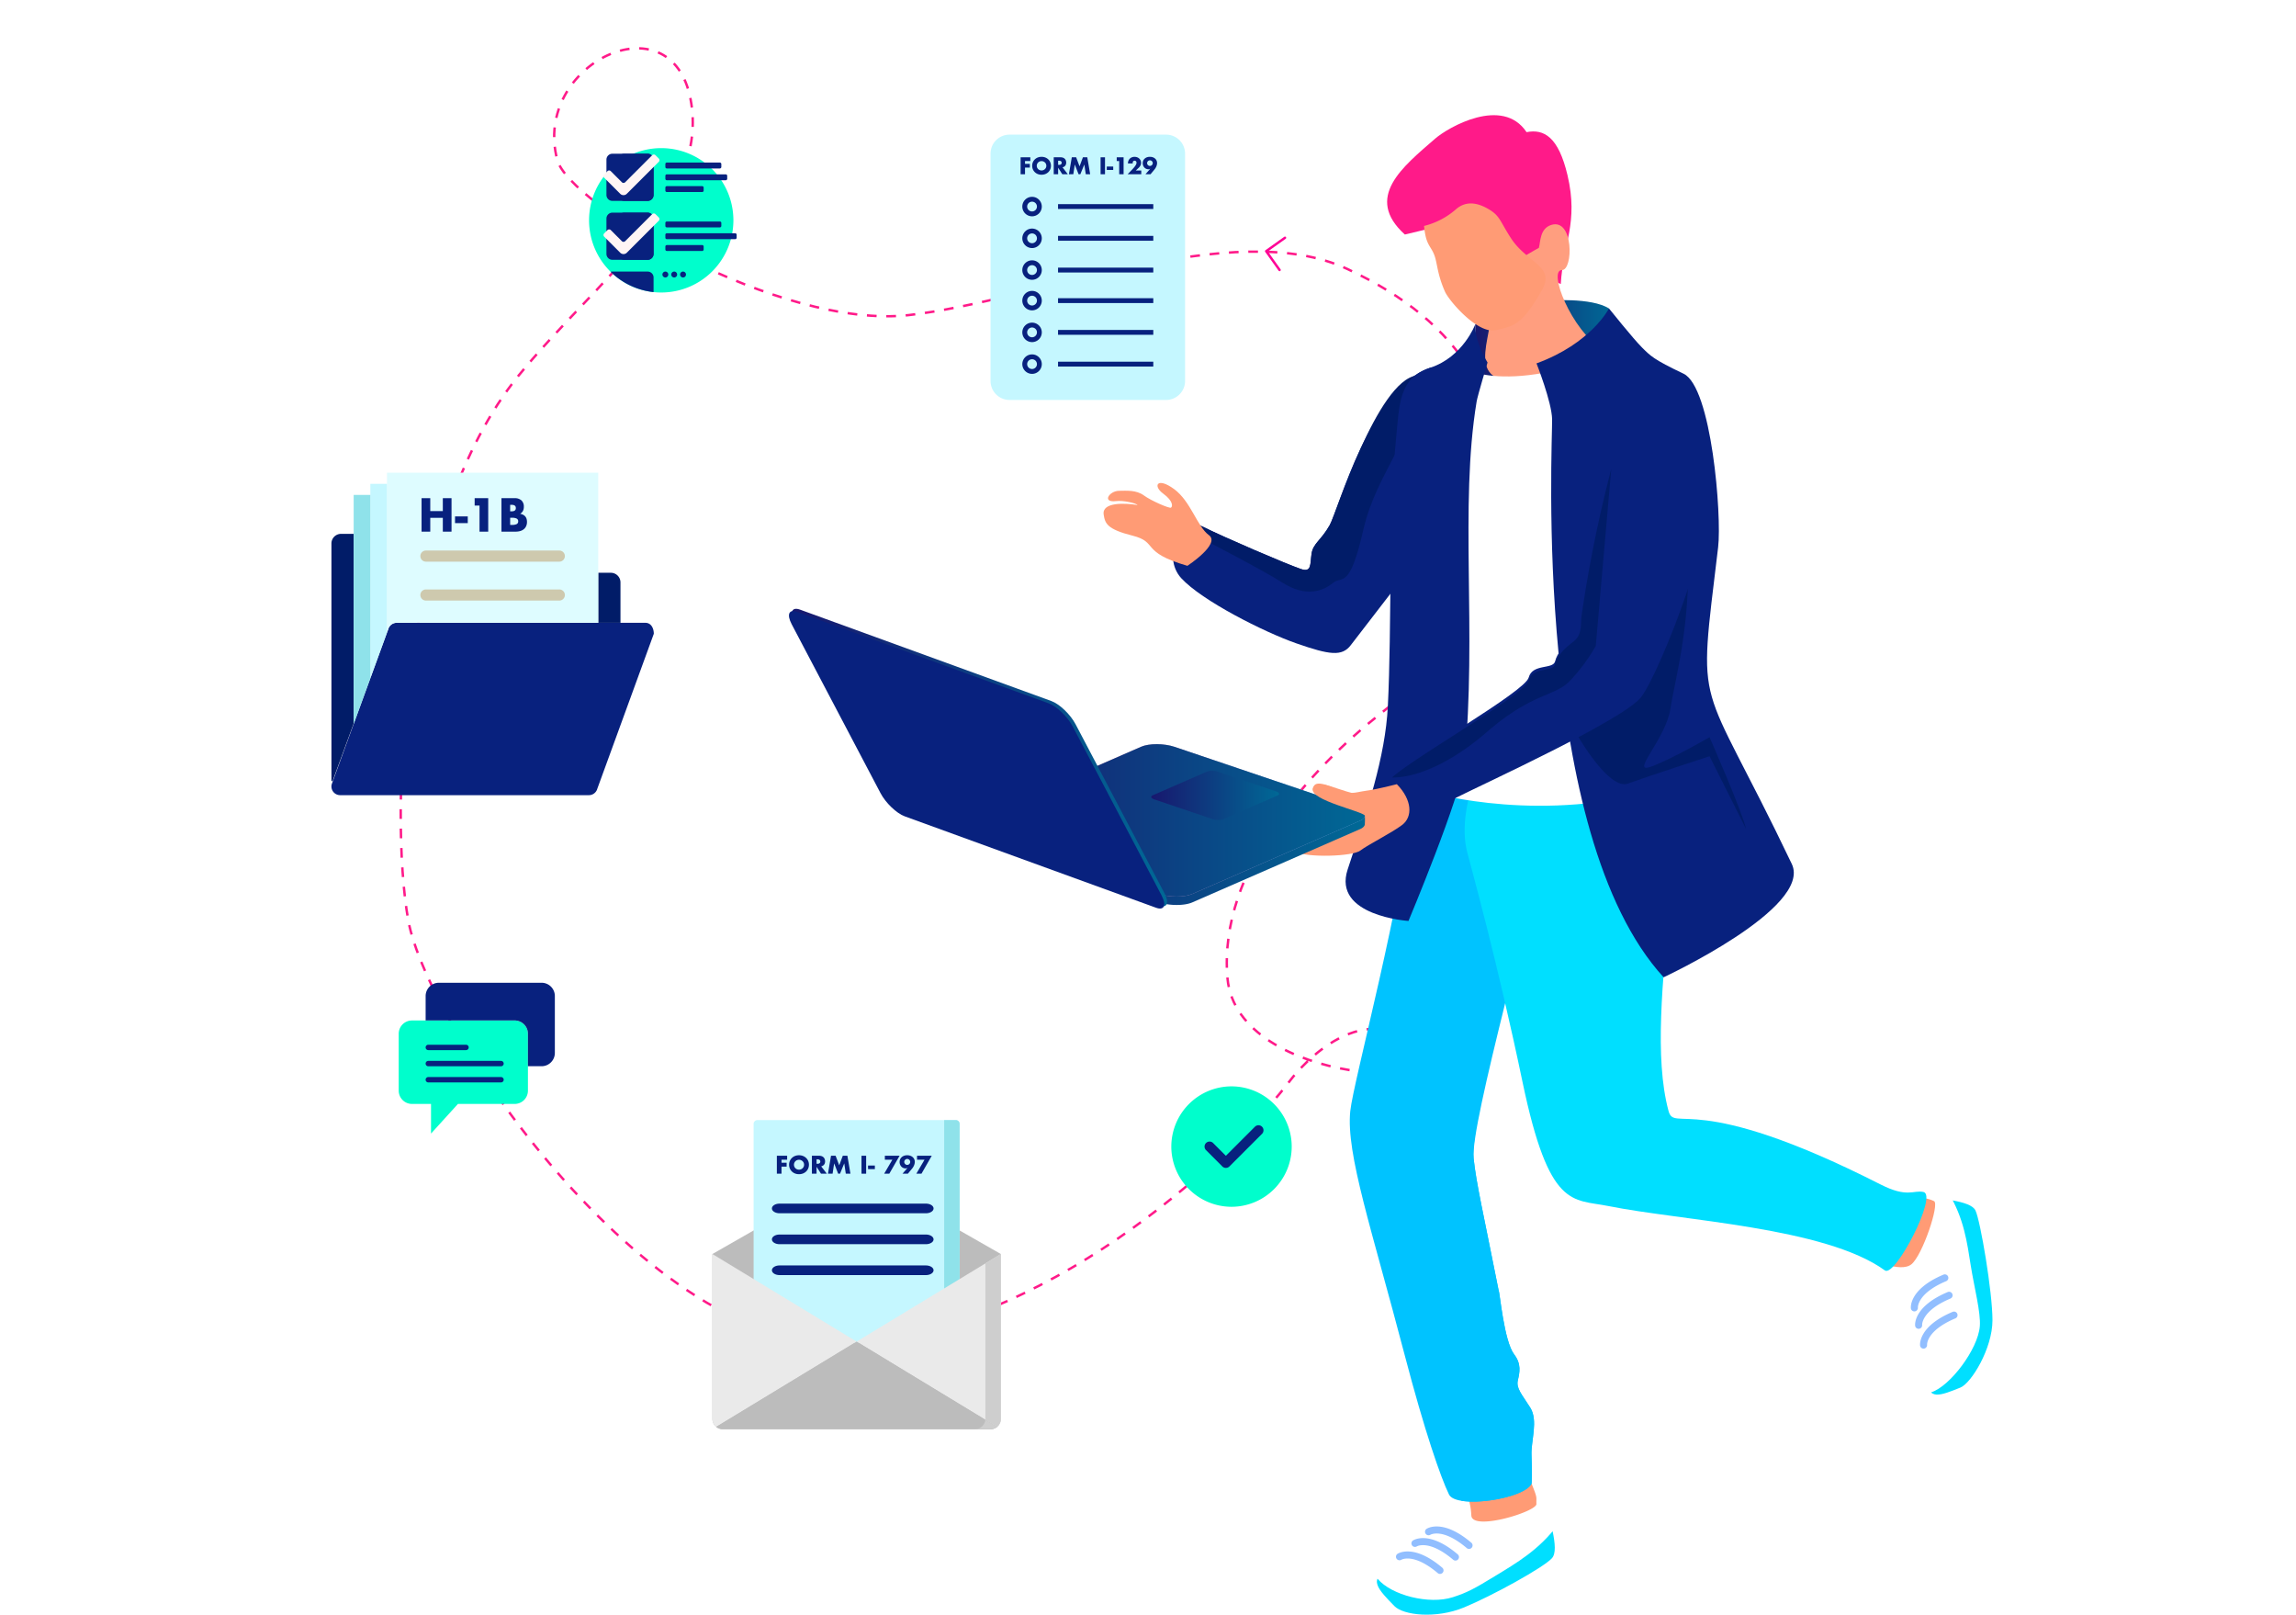 <svg xmlns="http://www.w3.org/2000/svg" xmlns:xlink="http://www.w3.org/1999/xlink" width="947.234" height="665.96" viewBox="0 0 947.234 665.96"><defs><style>.a{fill:#fff;}.ab,.b,.c{fill:none;}.c{stroke:#ff1a89;stroke-miterlimit:10;stroke-dasharray:4 4;}.d{fill:#08217e;}.e{fill:#011c68;}.f{clip-path:url(#c);}.g{fill:#00dfff;}.h{fill:#ff9b75;}.i{fill:#00c3ff;}.j{clip-path:url(#d);}.k{clip-path:url(#e);}.l{fill:url(#f);}.m{fill:url(#g);}.n{fill:#ff1a89;}.o{fill:#ff9e7f;}.p{fill:url(#i);}.q{fill:#91beff;}.r{fill:#c5f7ff;}.s{fill:#00fecc;}.t{fill:#fff5f5;}.u{fill:#bcbcbc;}.v{fill:#8fe2ea;}.w{fill:#eaeaea;}.x{fill:#cecece;}.y{fill:#fb8436;}.z{fill:#defcff;}.aa{fill:#cec9ae;}.ab{stroke:#ff0096;stroke-linecap:round;stroke-linejoin:round;}.ac{filter:url(#a);}</style><filter id="a" x="0" y="0" width="947.234" height="664.062" filterUnits="userSpaceOnUse"><feOffset dy="-53" input="SourceAlpha"/><feGaussianBlur stdDeviation="35.5" result="b"/><feFlood flood-color="#c6e4ff"/><feComposite operator="in" in2="b"/><feComposite in="SourceGraphic"/></filter><clipPath id="c"><path class="a" d="M53.708-243.344c.806,7.66,6.159,21.223,2.638,25.075S31.809-202.819,20.1-197.991s-25.084,3.188-28.71-.529c-6.481-6.645-11.671-11.758-1.549-14.649,14.69-4.2,27.865-14.511,29.237-28.792S53.708-243.344,53.708-243.344Z"/></clipPath><clipPath id="d"><path class="a" d="M208.8-368.252c6.813,2,20.258,2.207,22.3,6.562s7,33.585,7,45.267-8.777,25.965-13.221,27.749c-7.943,3.19-14.126,5.818-13.033-3.827,1.585-14-7.269-37.224-18.962-43.412S208.8-368.252,208.8-368.252Z"/></clipPath><clipPath id="e"><path class="b" d="M17.031-734.335c6.816,7.557,6.289,9.816,5.465,15.288s14.368,15.2,27.5,7.96c6.923-3.817,7.828-10.614,4.712-16.275s-12.379-20.461-12.379-20.461Z"/></clipPath><linearGradient id="f" y1="0.5" x2="1" y2="0.5" gradientUnits="objectBoundingBox"><stop offset="0" stop-color="#fed1bc"/><stop offset="1" stop-color="#eb8aa4"/></linearGradient><linearGradient id="g" y1="0.5" x2="1" y2="0.5" gradientUnits="objectBoundingBox"><stop offset="0" stop-color="#18176e"/><stop offset="1" stop-color="#006996"/></linearGradient><linearGradient id="i" y1="0.5" x2="1" y2="0.5" gradientUnits="objectBoundingBox"><stop offset="0" stop-color="#ff7a95"/><stop offset="1" stop-color="#77a9e5"/></linearGradient></defs><g transform="translate(-932.266 -3501.066)"><g class="ac" transform="matrix(1, 0, 0, 1, 932.27, 3501.07)"><path class="a" d="M-688.784,3001.306s-53.209-2.657-140.539-11.21-106.749-81.3-103.327-127.277,17.193-184.124,81.794-254.553,171.651-41.959,228.395-29.58,93.88,34.1,118.93,65.195,17.4,63.286,48.492,79.086,206.664,27.86,233.123,38.331,26.064,10.865,19.118,46.988-19.728,148.913-130.1,181.811-168.126,22.041-221.449,20.227S-688.784,3001.306-688.784,3001.306Z" transform="translate(1039.52 -2402.92)"/></g><g transform="translate(1516.174 4362.026)"><path class="c" d="M35.1-639.1C40.585-694.806,19-728-28-750s-128,13-181,19-140.126-45.663-145-64c-10.5-39.5,47-67,55-25s-38.821,74.522-71,114c-48.5,59.5-53.5,179.5-45.5,224.5C-407.554-436.8-313-297-229-307S-73.5-386.5-51.5-415.5c0,0,26-35,52-15s-74,18-78-27,35-87,63-109S32.69-614.7,35.1-639.1Z"/><path class="d" d="M-26.6-594.911c-3.634,4.844-8.862,4.039-22.375-.66s-39.142-17.689-47.58-26.9.319-25.581,8.726-21.334,34.68,15.519,40.636,17.539c4.441,1.506,3.757-1.952,4.374-6.279s3.894-5.466,7.493-11.825,16.642-56.55,41.437-64.911C9.33-710.37,31.8-691.617,19.463-667.529c-11.353,22.173-24.544,44.7-24.544,44.7Z"/><path class="e" d="M-35.323-644.374c-3.6,6.359-6.875,7.5-7.493,11.825s.067,7.785-4.374,6.279c-5.956-2.02-32.228-13.294-40.636-17.539-2.637-1.332-5.308-.635-7.472,1.232,8.666,4.463,32.495,16.829,40.462,21.911,9.808,6.257,16.889,3.4,20.791.174s6.845,3.18,12.6-21.975S1.331-681.028.506-706.1C-15.755-703.789-32.632-649.127-35.323-644.374Z"/><path class="a" d="M53.708-243.344c.806,7.66,6.159,21.223,2.638,25.075S31.809-202.819,20.1-197.991s-25.084,3.188-28.71-.529c-6.481-6.645-11.671-11.758-1.549-14.649,14.69-4.2,27.865-14.511,29.237-28.792S53.708-243.344,53.708-243.344Z"/><g class="f"><path class="g" d="M59.081-232.521c-7.839,10.788-17.563,16.321-26.22,21.613s-11.529,6.813-17.4,8.705c-9.8,3.157-25.321-.826-30.987-7.559-4.937-5.868-11.517,9.284-11.517,9.284l26.871,16.7,52.049-21.559s23.068-14.056,22.024-14.88S59.081-232.521,59.081-232.521Z"/></g><path class="h" d="M47.952-249.063l-27.83,1.373a30.535,30.535,0,0,1,2.984,11.829c.446,6.5,26.97-1.632,26.847-4.787S50.528-242.684,47.952-249.063Z"/><path class="i" d="M-.981-533.36C-4.942-490.618-25.563-415.053-26.842-402.7c-1.822,17.58,8.848,48.634,22.441,100.59,8.224,31.431,14.886,50.563,18.292,57.542,2.949,6.04,31.087,1.928,34.061-4.491.061-.131.245-5.064-.03-11.866-.231-5.716,2.848-14.122-.513-19.467-3.416-5.432-5.885-7.948-5.124-11.243s1.536-6.717-1.514-10.72c-4.229-5.55-5.91-25.757-6.381-26.271-6.439-32.389-9.245-44.237-10.339-54.521-2.02-19,30.672-129.839,31.984-166.82S-.981-533.36-.981-533.36Z"/><path class="i" d="M13.176-545.885C11.671-510.854-9.8-410.338-8.66-399.374s-7.383,19.153-5.292,26.822c1.688,6.189,21.555,91.369,33.028,130.592,9.076,1.474,26.565-2.117,28.876-7.1.06-.131.245-5.064-.03-11.866-.231-5.716,2.848-14.122-.513-19.467-3.416-5.432-5.885-7.948-5.124-11.243s1.536-6.718-1.514-10.72c-4.229-5.55-5.91-25.757-6.381-26.271-6.439-32.389-9.245-44.237-10.339-54.521-1.5-14.068,24.819-106.112,34.555-153.617Z"/><path class="a" d="M208.8-368.252c6.813,2,20.258,2.207,22.3,6.562s7,33.585,7,45.267-8.777,25.965-13.221,27.749c-7.943,3.19-14.126,5.818-13.033-3.827,1.585-14-7.269-37.224-18.962-43.412S208.8-368.252,208.8-368.252Z"/><g class="j"><path class="g" d="M235.617-377.337c-1.069.6-15.7,8.307-15.7,8.307,6.442,10.475,7.743,20.709,9.211,29.95s4.209,19.46,3.758,25.132c-.752,9.466-12.282,24.756-20.014,27.22-6.737,2.148,3.868,13.082,3.868,13.082l26.363-20.5.138-62.646S236.687-377.938,235.617-377.337Z"/></g><path class="h" d="M213.995-365.564c-2.353-1.125-4.288-1.4-10.1-1.859l-15.921,25.657s12.116,5.944,16.687,2.254S216.348-364.439,213.995-365.564Z"/><path class="g" d="M209.616-369.336c-4.2-.872-6.583,2.534-17.674-3.1-77.338-39.3-84.986-20.958-87.516-30.425C92.711-446.7,118.65-529.177,100.177-571.081c-27.073-61.412-88.336,23.77-78.854,61.272,1.766,6.983,12.375,44.723,22.907,95.143,10.994,52.626,20.614,48.142,35.379,51.122,30.212,6.1,89.4,8.667,114.1,26.548C197.943-333.928,215.625-368.087,209.616-369.336Z"/><g class="k"><path class="b" d="M15.732-746.347c-.2.686.336,33.244,8.356,32.7s9.374-7.689,5.4-33.734C29.491-747.379,15.931-747.032,15.732-746.347Z"/></g><path class="l" d="M92.788-677.956c-8.239,9.282-1.915,24.094-6.008,38.232-4.464,15.422-9.805,36.937-9.805,36.937-11.254-1.58-33.034-3.863-51.99-6.227-7.543-.94-13.123,9.585-7.36,13.086,16.73,10.163,38.331,12.163,51.9,16.821,11.749,4.032,15.25,2.428,21.273-8.4,4.68-8.414,7.191-25.826,14.64-42.706s18.833-41.5,9.525-53.708S101.028-687.24,92.788-677.956Z"/><path class="m" d="M54.943-736.987,24.7-727.129l.588,31.771,56.337-22.525-1.738-15.853C72.6-738.386,54.943-736.987,54.943-736.987Z"/><path class="n" d="M-4.331-764.231C-21.25-779.549-5.264-792.1,8.192-803.79c5.333-4.634,27.776-17.626,37.7-2.665,7.185-1.417,13.148,1.962,16.88,17.726,4.66,19.686-1.828,28.33-2.763,44.917L7.561-767.079Z"/><path class="o" d="M41.721-753.381c6.648-3.965,9.243-5.353,9.243-5.353.7-2.446.349-7.948,5.1-9.448,9.326-2.941,9.094,18.638,4.454,18.6-5.971-.052,3.812,24.758,16.75,32.887,8.025,5.04-31.658,15.085-41.328,12.489-16.745-4.495,2.742-28.556-8.037-37.648C23.935-745.209,33.08-753.536,41.721-753.381Z"/><path class="h" d="M39.434-762.745c6.639,10.271,18.418,11.55,12.85,21.337-8.182,14.382-11.413,14.9-19.1,16.626-7.522,1.69-19.311-12.146-20.968-15.913C8.9-748.209,9.119-752.56,7.749-755.971c-1.54-3.837-3.394-3.855-4.15-11.806a31.271,31.271,0,0,0,13.129-6.84c3.717-3.273,8.18-3.12,13.156-.279C34.969-771.993,34.688-770.087,39.434-762.745Z"/><path class="a" d="M66.963-710.536c-41.181,12.162-53-2.394-53-2.394L.443-680.1,3.878-534.724s40.608,12.673,88.926,1.472C92.8-533.252,108.144-722.7,66.963-710.536Z"/><path class="d" d="M124.919-635.264c1.553-13.007-2.671-66.058-14.282-71.574-12.448-5.914-13.648-7.359-17.147-10.827s-13.6-16.071-13.6-16.071-7.34,14.428-29.9,22.649c0,0,6.305,15.951,6.438,23.041.194,10.328-8.39,170.713,46,230.159,0,0,61.539-28.624,52.878-46.757C116.489-585.932,116.34-563.418,124.919-635.264Z"/><path class="d" d="M24.7-727.129s-5,13.413-18.588,17.844c-12.869,4.2-12.649,14.795-14,28.488-3.124,31.564-1.827,78.668-3.451,111.1-1.059,21.167-8.623,43.227-16.594,67.376-6.32,19.147,25.11,21.2,25.11,21.2S18.908-532.86,20.246-546.6c5.245-53.886-2.112-105.521,5.044-148.754.406-2.45,4.5-16.086,4.5-16.086C24.118-720.894,24.7-727.129,24.7-727.129Z"/><path class="h" d="M-85.155-640.24c-4.921-3.6-7.419-13.924-14.4-19.027s-8.832-1.294-4.488,1.881,3.9,5.432,3.219,5.806-8.067-2.773-11.2-5.063-7.128-1.916-10.229-1.889c-4.031.035-7.229,4.983-1.173,4.242,2.988-.366,8.4.908,8.795,1.623-5.294-.9-14.712-1.2-13.949,3.912.547,3.672,1.363,6.064,11.923,8.725,10.779,2.716,2.985,6.75,22.625,12.436C-94.035-627.594-80.234-636.644-85.155-640.24Z"/><path class="e" d="M97.155-544.72c-8.843,3.218,6.227-11.372,8.123-24.1s9.476-37.094,6.769-73.919L91.469-658.171,66.854-591.607v33.89s12.967,22.8,20.824,19.941,33.7-11.277,33.7-11.277l15.039,29.917c-1.354-6.638-15.039-37.769-15.039-37.769S106-547.939,97.155-544.72Z"/><path class="d" d="M98.078-705.085c-15.8,6.639-29.181,92.96-29.55,97.233s.215,7.635-3.464,10.436-6.542,5.673-7.392,9.184-9.339.841-10.913,6.719S-.674-549.788-9.925-541.239s3.287,19.678,8.975,17.908,5.911-2.644,17.677-8.572,69.036-32.109,76.414-41.515,33.571-74.366,27.637-93.439C116.837-679.525,113.877-711.724,98.078-705.085Z"/><path class="h" d="M-20.239-534.834c-4.741.624-7.134,2.219-13.575-1.165s-12.276.038-5.27,3.72,8.55,8.209,1.7,7.884-19.675,3.143-18.774,8.015c.69,3.727,2.152,4.275,6.862,6.75s23.352,1.951,26.607-.527,12.881-7.234,17.261-10.568,4.175-10.279-2.2-16.8C-7.634-537.527-15.5-535.459-20.239-534.834Z"/><path class="e" d="M65.064-596.205c-3.679,2.8-6.542,5.674-7.392,9.184s-9.339.842-10.913,6.719C45.2-574.484.26-549.1-9.625-540.3c9.618.181,23.955-5.613,39.033-18.66,19.113-16.54,27.886-14.522,34.331-21.152a75.3,75.3,0,0,0,10.7-14.408l6.389-73.012a555.254,555.254,0,0,0-12.3,60.888C68.16-602.367,68.743-599.006,65.064-596.205Z"/><path class="m" d="M-24.744-524.232-99.3-549.448c-4.342-1.466-10.536-1.486-13.835-.046L-182.3-519.3c-3.3,1.44-2.453,3.8,1.889,5.262l74.558,25.216c4.342,1.466,10.536,1.487,13.835.047l69.165-30.192c1.385-.6,2.039-1.37,2.012-2.163a25.3,25.3,0,0,0,0-3.483C-21.355-525.442-22.854-523.594-24.744-524.232Z"/><path class="p" d="M-24.744-527.7-99.3-552.916c-4.342-1.466-10.536-1.486-13.835-.047L-182.3-522.771c-3.3,1.44-2.453,3.8,1.889,5.262l74.558,25.216c4.342,1.466,10.536,1.487,13.835.046l69.165-30.191C-19.557-523.878-20.4-526.234-24.744-527.7Z"/><path class="m" d="M-24.744-527.7-99.3-552.916c-4.342-1.466-10.536-1.486-13.835-.047L-182.3-522.771c-3.3,1.44-2.453,3.8,1.889,5.262l74.558,25.216c4.342,1.466,10.536,1.487,13.835.046l69.165-30.191C-19.557-523.878-20.4-526.234-24.744-527.7Z"/><path class="m" d="M-57.465-534.553l-24.055-8.136a7.244,7.244,0,0,0-4.464-.015l-22.315,9.741c-1.064.464-.792,1.225.609,1.7l24.055,8.136a7.251,7.251,0,0,0,4.464.015l22.315-9.741C-55.792-533.32-56.065-534.08-57.465-534.553Z"/><path class="m" d="M-140.175-562.259c-2.136-4.055-6.61-8.339-9.993-9.569l-103.68-37.7c-3.383-1.23-4.394,1.06-2.258,5.115l36.649,69.653c2.136,4.055,6.611,8.339,9.993,9.568l103.681,37.7c3.383,1.23,4.394-1.06,2.257-5.114Z"/><path class="d" d="M-141.359-561.336c-2.136-4.055-6.61-8.339-9.993-9.569l-103.68-37.7c-3.383-1.23-4.394,1.06-2.258,5.114l36.649,69.654c2.136,4.055,6.611,8.339,9.994,9.569l103.68,37.7c3.383,1.23,4.394-1.06,2.257-5.114Z"/><path class="h" d="M-42.328-535.611c-1,4.7,20.2,9.167,21.485,10.995s-3.448-8.771-3.448-8.771C-35.837-536.327-41.328-540.31-42.328-535.611Z"/><path class="q" d="M217.887-335.243c-14.247,5.985-13.483,13.577-13.442,13.9a1.437,1.437,0,0,0,1.437,1.26c.051,0,.1,0,.153-.007a1.469,1.469,0,0,0,1.3-1.581c0-.058-.328-5.843,11.68-10.888a1.455,1.455,0,0,0,.777-1.9A1.452,1.452,0,0,0,217.887-335.243Z"/><path class="q" d="M219.64-328.065c-14.247,5.985-13.483,13.577-13.443,13.9a1.438,1.438,0,0,0,1.437,1.261c.051,0,.1,0,.154-.007a1.469,1.469,0,0,0,1.3-1.581c-.005-.058-.329-5.843,11.679-10.888a1.453,1.453,0,0,0,.777-1.9A1.447,1.447,0,0,0,219.64-328.065Z"/><path class="q" d="M221.674-319.895c-14.247,5.985-13.483,13.577-13.442,13.9a1.437,1.437,0,0,0,1.437,1.261c.051,0,.1,0,.153-.007a1.469,1.469,0,0,0,1.3-1.581c0-.058-.328-5.843,11.68-10.888a1.455,1.455,0,0,0,.777-1.9A1.448,1.448,0,0,0,221.674-319.895Z"/><path class="q" d="M4.634-230.4a1.442,1.442,0,0,0-.4,1.986,1.466,1.466,0,0,0,2,.447C6.282-228,11.3-230.9,21.219-222.46a1.447,1.447,0,0,0,.942.348,1.455,1.455,0,0,0,1.109-.514,1.456,1.456,0,0,0-.166-2.051C11.332-234.687,4.9-230.578,4.634-230.4Z"/><path class="q" d="M-.98-225.6a1.444,1.444,0,0,0-.4,1.986,1.469,1.469,0,0,0,2,.447c.05-.028,5.065-2.928,14.987,5.507a1.451,1.451,0,0,0,.942.348,1.452,1.452,0,0,0,1.11-.514,1.454,1.454,0,0,0-.166-2.05C5.716-229.884-.712-225.774-.98-225.6Z"/><path class="q" d="M-7.353-220.091a1.441,1.441,0,0,0-.4,1.985,1.47,1.47,0,0,0,2,.448c.048-.03,5.065-2.93,14.988,5.506a1.447,1.447,0,0,0,.942.348,1.454,1.454,0,0,0,1.109-.513,1.455,1.455,0,0,0-.166-2.051C-.656-224.383-7.083-220.269-7.353-220.091Z"/><path class="r" d="M-102.81-696h-64.63a7.835,7.835,0,0,1-7.81-7.81v-93.812a7.836,7.836,0,0,1,7.81-7.81h64.63a7.836,7.836,0,0,1,7.81,7.81v93.812A7.835,7.835,0,0,1-102.81-696Z"/><rect class="d" width="39.296" height="2.001" transform="translate(-147.405 -737.971)"/><rect class="d" width="39.296" height="2.001" transform="translate(-147.405 -724.876)"/><rect class="d" width="39.296" height="2.001" transform="translate(-147.405 -711.78)"/><path class="d" d="M-158.122-719.857a4.022,4.022,0,0,1-4.019-4.019,4.022,4.022,0,0,1,4.019-4.016,4.021,4.021,0,0,1,4.016,4.016A4.023,4.023,0,0,1-158.122-719.857Zm0-6.032a2.019,2.019,0,0,0-2.018,2.015,2.02,2.02,0,0,0,2.018,2.018,2.019,2.019,0,0,0,2.015-2.018A2.021,2.021,0,0,0-158.122-725.889Z"/><path class="d" d="M-158.122-732.953a4.023,4.023,0,0,1-4.019-4.017,4.021,4.021,0,0,1,4.019-4.017,4.021,4.021,0,0,1,4.016,4.017A4.022,4.022,0,0,1-158.122-732.953Zm0-6.032a2.019,2.019,0,0,0-2.018,2.015,2.019,2.019,0,0,0,2.018,2.015,2.018,2.018,0,0,0,2.015-2.015A2.019,2.019,0,0,0-158.122-738.985Z"/><path class="d" d="M-158.122-706.762a4.023,4.023,0,0,1-4.019-4.017,4.021,4.021,0,0,1,4.019-4.017,4.022,4.022,0,0,1,4.016,4.017A4.022,4.022,0,0,1-158.122-706.762Zm0-6.03a2.019,2.019,0,0,0-2.018,2.015,2.019,2.019,0,0,0,2.018,2.015,2.018,2.018,0,0,0,2.015-2.015A2.019,2.019,0,0,0-158.122-712.792Z"/><rect class="d" width="39.296" height="2.001" transform="translate(-147.405 -776.766)"/><rect class="d" width="39.296" height="2.001" transform="translate(-147.405 -763.671)"/><rect class="d" width="39.296" height="2.001" transform="translate(-147.405 -750.575)"/><path class="d" d="M-158.122-758.652a4.022,4.022,0,0,1-4.019-4.019,4.022,4.022,0,0,1,4.019-4.016,4.021,4.021,0,0,1,4.016,4.016A4.023,4.023,0,0,1-158.122-758.652Zm0-6.032a2.019,2.019,0,0,0-2.018,2.015,2.02,2.02,0,0,0,2.018,2.018,2.019,2.019,0,0,0,2.015-2.018A2.021,2.021,0,0,0-158.122-764.684Z"/><path class="d" d="M-158.122-771.749a4.022,4.022,0,0,1-4.019-4.016,4.021,4.021,0,0,1,4.019-4.017,4.021,4.021,0,0,1,4.016,4.017A4.021,4.021,0,0,1-158.122-771.749Zm0-6.031a2.019,2.019,0,0,0-2.018,2.015,2.019,2.019,0,0,0,2.018,2.015,2.018,2.018,0,0,0,2.015-2.015A2.019,2.019,0,0,0-158.122-777.78Z"/><path class="d" d="M-158.122-745.557a4.023,4.023,0,0,1-4.019-4.017,4.021,4.021,0,0,1,4.019-4.017,4.021,4.021,0,0,1,4.016,4.017A4.022,4.022,0,0,1-158.122-745.557Zm0-6.03a2.019,2.019,0,0,0-2.018,2.015,2.019,2.019,0,0,0,2.018,2.015,2.018,2.018,0,0,0,2.015-2.015A2.019,2.019,0,0,0-158.122-751.587Z"/><path class="d" d="M-158.838-794.543h-2.189v1.168h1.994v1.54h-1.994v2.746h-1.818v-6.994h4.007Z"/><path class="d" d="M-158.077-792.586a3.671,3.671,0,0,1,.287-1.452,3.632,3.632,0,0,1,.8-1.173,3.636,3.636,0,0,1,1.22-.784,4.176,4.176,0,0,1,1.563-.283,4.188,4.188,0,0,1,1.559.283,3.685,3.685,0,0,1,1.229.784,3.6,3.6,0,0,1,.8,1.173,3.654,3.654,0,0,1,.288,1.452,3.654,3.654,0,0,1-.288,1.452,3.6,3.6,0,0,1-.8,1.173,3.7,3.7,0,0,1-1.229.784,4.188,4.188,0,0,1-1.559.283,4.176,4.176,0,0,1-1.563-.283,3.652,3.652,0,0,1-1.22-.784,3.632,3.632,0,0,1-.8-1.173A3.671,3.671,0,0,1-158.077-792.586Zm1.9,0a1.867,1.867,0,0,0,.157.77,1.933,1.933,0,0,0,.427.612,1.932,1.932,0,0,0,.626.4,2.021,2.021,0,0,0,.756.143,2.021,2.021,0,0,0,.756-.143,1.987,1.987,0,0,0,.631-.4,1.912,1.912,0,0,0,.431-.612,1.867,1.867,0,0,0,.158-.77,1.867,1.867,0,0,0-.158-.77,1.912,1.912,0,0,0-.431-.612,1.969,1.969,0,0,0-.631-.4,2,2,0,0,0-.756-.144,2,2,0,0,0-.756.144,1.915,1.915,0,0,0-.626.4,1.933,1.933,0,0,0-.427.612A1.867,1.867,0,0,0-156.175-792.586Z"/><path class="d" d="M-143.364-789.089h-2.264l-1.734-2.69v2.69h-1.819v-6.994h2.829a2.789,2.789,0,0,1,1.021.171,1.991,1.991,0,0,1,.719.469,1.96,1.96,0,0,1,.427.686,2.39,2.39,0,0,1,.143.835,2.053,2.053,0,0,1-.384,1.294,1.938,1.938,0,0,1-1.137.672Zm-4-3.868h.343a1.32,1.32,0,0,0,.825-.223.76.76,0,0,0,.288-.64.76.76,0,0,0-.288-.64,1.327,1.327,0,0,0-.825-.223h-.343Z"/><path class="d" d="M-142.919-789.089l1.188-6.994h1.8l1.4,3.729,1.391-3.729h1.8l1.188,6.994h-1.809l-.6-4.026-1.652,4.026h-.723l-1.568-4.026-.6,4.026Z"/><path class="d" d="M-128.03-796.083v6.994h-1.819v-6.994Z"/><path class="d" d="M-127.3-792.271h2.662v1.4H-127.3Z"/><path class="d" d="M-122.177-794.543h-1.02v-1.54h2.838v6.994h-1.818Z"/><path class="d" d="M-113.067-789.089H-118.7l1.735-1.8q.686-.714,1.076-1.21a6.825,6.825,0,0,0,.579-.839,2.214,2.214,0,0,0,.237-.557,1.749,1.749,0,0,0,.046-.362.936.936,0,0,0-.051-.306.789.789,0,0,0-.153-.265.766.766,0,0,0-.246-.185.762.762,0,0,0-.338-.07.725.725,0,0,0-.58.242.887.887,0,0,0-.209.6,2.378,2.378,0,0,0,.028.3h-1.985a2.984,2.984,0,0,1,.2-1.113,2.524,2.524,0,0,1,.562-.863,2.479,2.479,0,0,1,.858-.556,2.955,2.955,0,0,1,1.09-.2,3.056,3.056,0,0,1,1.08.186,2.578,2.578,0,0,1,.858.519,2.378,2.378,0,0,1,.566.793,2.414,2.414,0,0,1,.2,1,2.336,2.336,0,0,1-.245,1.062,3.765,3.765,0,0,1-.784,1l-1.16,1.085h2.264Z"/><path class="d" d="M-111.342-789.089l1.985-2.282h-.037a1.389,1.389,0,0,1-.426.19,1.56,1.56,0,0,1-.3.033,2.259,2.259,0,0,1-.942-.2,2.26,2.26,0,0,1-.742-.533,2.5,2.5,0,0,1-.487-.793,2.666,2.666,0,0,1-.176-.975,2.606,2.606,0,0,1,.2-1.034,2.4,2.4,0,0,1,.589-.835,2.772,2.772,0,0,1,.932-.561,3.513,3.513,0,0,1,1.234-.2,3.544,3.544,0,0,1,1.243.2,2.827,2.827,0,0,1,.932.556,2.414,2.414,0,0,1,.589.821,2.458,2.458,0,0,1,.2,1,3.614,3.614,0,0,1-.264,1.284,4.925,4.925,0,0,1-.812,1.359l-1.623,1.967Zm3.006-4.592a1.1,1.1,0,0,0-.093-.45,1.192,1.192,0,0,0-.251-.366,1.211,1.211,0,0,0-.366-.251,1.091,1.091,0,0,0-.45-.092,1.091,1.091,0,0,0-.45.092,1.211,1.211,0,0,0-.366.251,1.21,1.21,0,0,0-.251.366,1.1,1.1,0,0,0-.092.45,1.091,1.091,0,0,0,.092.45,1.227,1.227,0,0,0,.251.367,1.207,1.207,0,0,0,.366.25,1.092,1.092,0,0,0,.45.093,1.092,1.092,0,0,0,.45-.093,1.207,1.207,0,0,0,.366-.25,1.208,1.208,0,0,0,.251-.367A1.092,1.092,0,0,0-108.336-793.681Z"/><path class="s" d="M-281.337-770.094a29.774,29.774,0,0,1-29.774,29.774,29.774,29.774,0,0,1-29.774-29.774,29.774,29.774,0,0,1,29.774-29.774A29.774,29.774,0,0,1-281.337-770.094Z"/><path class="d" d="M-314.27-746.518v6.032a29.685,29.685,0,0,1-17.7-8.363,2.432,2.432,0,0,1,.687-.1H-316.7A2.432,2.432,0,0,1-314.27-746.518Zm-2.431-26.736h-14.583a2.43,2.43,0,0,0-2.431,2.43v14.584a2.43,2.43,0,0,0,2.431,2.43H-316.7a2.431,2.431,0,0,0,2.431-2.43v-14.584A2.431,2.431,0,0,0-316.7-773.254Zm0-24.3h-14.583a2.43,2.43,0,0,0-2.431,2.43v14.584a2.43,2.43,0,0,0,2.431,2.43H-316.7a2.431,2.431,0,0,0,2.431-2.43v-14.584A2.431,2.431,0,0,0-316.7-797.559Z"/><path class="d" d="M-314.27-770.824v14.584a2.431,2.431,0,0,1-2.431,2.43h-9.722a2.43,2.43,0,0,1-2.431-2.43v-14.584a2.43,2.43,0,0,1,2.431-2.43h9.722A2.431,2.431,0,0,1-314.27-770.824Zm-2.431-26.735h-9.722a2.43,2.43,0,0,0-2.431,2.43v14.584a2.43,2.43,0,0,0,2.431,2.43h9.722a2.431,2.431,0,0,0,2.431-2.43v-14.584A2.431,2.431,0,0,0-316.7-797.559Z"/><path class="d" d="M-308.194-747.734a1.215,1.215,0,0,1-1.215,1.216,1.215,1.215,0,0,1-1.215-1.216,1.214,1.214,0,0,1,1.215-1.215A1.215,1.215,0,0,1-308.194-747.734Zm2.43-1.215a1.215,1.215,0,0,0-1.215,1.215,1.215,1.215,0,0,0,1.215,1.216,1.216,1.216,0,0,0,1.216-1.216A1.216,1.216,0,0,0-305.764-748.949Zm3.646,0a1.215,1.215,0,0,0-1.215,1.215,1.215,1.215,0,0,0,1.215,1.216,1.215,1.215,0,0,0,1.215-1.216A1.215,1.215,0,0,0-302.118-748.949Z"/><path class="d" d="M-280-764.139v1.215a.608.608,0,0,1-.608.608H-308.8a.608.608,0,0,1-.607-.608v-1.215a.608.608,0,0,1,.607-.608h28.194A.608.608,0,0,1-280-764.139Zm-29.409-27.951v-1.216a.608.608,0,0,1,.607-.608h21.875a.608.608,0,0,1,.608.608v1.216a.608.608,0,0,1-.608.607H-308.8A.607.607,0,0,1-309.409-792.09Zm.607,5.468H-284.5a.607.607,0,0,0,.607-.607v-1.216a.608.608,0,0,0-.607-.608H-308.8a.608.608,0,0,0-.607.608v1.216A.607.607,0,0,0-308.8-786.622Zm0,4.861h14.583a.608.608,0,0,0,.608-.608v-1.215a.608.608,0,0,0-.608-.607H-308.8a.607.607,0,0,0-.607.607v1.215A.608.608,0,0,0-308.8-781.761Zm0,14.583h21.875a.608.608,0,0,0,.608-.607V-769a.608.608,0,0,0-.608-.608H-308.8a.607.607,0,0,0-.607.608v1.215A.607.607,0,0,0-308.8-767.178Zm14.583,7.292H-308.8a.607.607,0,0,0-.607.607v1.216a.608.608,0,0,0,.607.608h14.583a.608.608,0,0,0,.608-.608v-1.216A.608.608,0,0,0-294.219-759.886Z"/><path class="t" d="M-313.482-796.944l1.36,1.36a.962.962,0,0,1,0,1.361l-13.187,13.188a1.925,1.925,0,0,1-2.721,0l-6.618-6.618a.962.962,0,0,1,0-1.361l1.36-1.361a.964.964,0,0,1,1.361,0l4.577,4.577a.962.962,0,0,0,1.361,0l11.146-11.146A.962.962,0,0,1-313.482-796.944Zm-1.361,24.306-11.146,11.146a.962.962,0,0,1-1.361,0l-4.577-4.577a.962.962,0,0,0-1.361,0l-1.36,1.36a.962.962,0,0,0,0,1.361l6.618,6.618a1.925,1.925,0,0,0,2.721,0l13.187-13.188a.961.961,0,0,0,0-1.36l-1.36-1.361A.963.963,0,0,0-314.843-772.638Z"/><path class="u" d="M-188-353.465l17,9.715v68a4.25,4.25,0,0,1-4.25,4.25h-110.5a4.25,4.25,0,0,1-4.25-4.25v-68l17-9.715Z"/><path class="r" d="M-188-332.1v-65.3A1.594,1.594,0,0,0-189.594-399h-81.812A1.594,1.594,0,0,0-273-397.406v65.3l42.5,25.805Z"/><path class="v" d="M-194.376-399v70.77L-188-332.1v-65.3A1.594,1.594,0,0,0-189.594-399Z"/><path class="d" d="M-201.9-360.555h-60.407c-1.738,0-3.147-.891-3.147-1.992s1.409-1.992,3.147-1.992H-201.9c1.738,0,3.147.892,3.147,1.992S-200.166-360.555-201.9-360.555Z"/><path class="d" d="M-201.9-347.8h-60.407c-1.738,0-3.147-.892-3.147-1.992s1.409-1.992,3.147-1.992H-201.9c1.738,0,3.147.891,3.147,1.992S-200.166-347.8-201.9-347.8Z"/><path class="d" d="M-201.9-335.055h-60.407c-1.738,0-3.147-.892-3.147-1.992s1.409-1.993,3.147-1.993H-201.9c1.738,0,3.147.892,3.147,1.993S-200.166-335.055-201.9-335.055Z"/><path class="w" d="M-288.43-272.454l57.928-35.171h0L-290-343.75v68A4.241,4.241,0,0,0-288.43-272.454Z"/><path class="w" d="M-172.57-272.454-230.5-307.625h0L-171-343.75v68A4.241,4.241,0,0,1-172.57-272.454Z"/><path class="u" d="M-285.75-271.5h110.5a4.235,4.235,0,0,0,2.681-.953L-230.5-307.625l-57.929,35.171A4.232,4.232,0,0,0-285.75-271.5Z"/><path class="x" d="M-177.376-339.88v64.129c0,.124-.01.245-.021.366l4.827,2.931a4.243,4.243,0,0,0,1.57-3.3v-68Z"/><path class="y" d="M-230.5-307.625h0Z"/><path class="x" d="M-174.707-271.539c.087-.012.174-.024.26-.04.054-.011.107-.024.16-.036q.112-.025.222-.057c.056-.016.112-.034.168-.053s.133-.047.2-.072.114-.046.17-.071.12-.056.178-.086.115-.056.17-.087.107-.065.16-.1a4.315,4.315,0,0,0,.45-.316l-4.844-2.941a4.248,4.248,0,0,1-4.232,3.894h6.4c.137,0,.273-.008.408-.02C-174.8-271.526-174.752-271.534-174.707-271.539Z"/><path class="d" d="M-259.168-382.65h-2.316v1.237h2.11v1.63h-2.11v2.9h-1.925v-7.4h4.241Z"/><path class="d" d="M-258.363-380.579a3.86,3.86,0,0,1,.3-1.536,3.812,3.812,0,0,1,.845-1.241,3.871,3.871,0,0,1,1.291-.831,4.433,4.433,0,0,1,1.653-.3,4.454,4.454,0,0,1,1.65.3,3.926,3.926,0,0,1,1.3.831,3.793,3.793,0,0,1,.849,1.241,3.877,3.877,0,0,1,.3,1.536,3.877,3.877,0,0,1-.3,1.536,3.808,3.808,0,0,1-.849,1.242,3.907,3.907,0,0,1-1.3.83,4.434,4.434,0,0,1-1.65.3,4.412,4.412,0,0,1-1.653-.3,3.852,3.852,0,0,1-1.291-.83,3.827,3.827,0,0,1-.845-1.242A3.86,3.86,0,0,1-258.363-380.579Zm2.012,0a1.976,1.976,0,0,0,.167.815,2.076,2.076,0,0,0,.452.648,2.042,2.042,0,0,0,.663.427,2.127,2.127,0,0,0,.8.152,2.134,2.134,0,0,0,.8-.152,2.092,2.092,0,0,0,.667-.427,2.041,2.041,0,0,0,.457-.648,1.976,1.976,0,0,0,.166-.815,1.98,1.98,0,0,0-.166-.815,2.026,2.026,0,0,0-.457-.647,2.094,2.094,0,0,0-.667-.428,2.133,2.133,0,0,0-.8-.152,2.126,2.126,0,0,0-.8.152,2.043,2.043,0,0,0-.663.428,2.059,2.059,0,0,0-.452.647A1.98,1.98,0,0,0-256.351-380.579Z"/><path class="d" d="M-242.793-376.878h-2.4l-1.835-2.847v2.847h-1.925v-7.4h2.994a2.94,2.94,0,0,1,1.08.181,2.085,2.085,0,0,1,.761.495,2.107,2.107,0,0,1,.451.727,2.519,2.519,0,0,1,.153.884,2.175,2.175,0,0,1-.407,1.369,2.049,2.049,0,0,1-1.2.712Zm-4.231-4.094h.363a1.4,1.4,0,0,0,.873-.235.806.806,0,0,0,.3-.678.807.807,0,0,0-.3-.677,1.4,1.4,0,0,0-.873-.235h-.363Z"/><path class="d" d="M-242.322-376.878l1.256-7.4h1.9l1.483,3.946,1.472-3.946h1.9l1.256,7.4h-1.914l-.638-4.261-1.747,4.261h-.766l-1.659-4.261-.638,4.261Z"/><path class="d" d="M-226.567-384.279v7.4h-1.924v-7.4Z"/><path class="d" d="M-225.792-380.245h2.817v1.482h-2.817Z"/><path class="d" d="M-215.759-382.65h-3.093v-1.629h6.077l-4.241,7.4h-2.12Z"/><path class="d" d="M-211.578-376.878l2.1-2.415h-.039a1.475,1.475,0,0,1-.452.2,1.567,1.567,0,0,1-.314.034,2.381,2.381,0,0,1-1-.206,2.342,2.342,0,0,1-.785-.564,2.615,2.615,0,0,1-.516-.839,2.809,2.809,0,0,1-.187-1.031,2.752,2.752,0,0,1,.216-1.094,2.56,2.56,0,0,1,.624-.884,2.934,2.934,0,0,1,.986-.594,3.715,3.715,0,0,1,1.306-.215,3.743,3.743,0,0,1,1.315.215,2.989,2.989,0,0,1,.987.589,2.552,2.552,0,0,1,.623.869,2.614,2.614,0,0,1,.216,1.055,3.836,3.836,0,0,1-.279,1.36,5.274,5.274,0,0,1-.859,1.438l-1.719,2.081Zm3.181-4.859a1.15,1.15,0,0,0-.1-.476,1.283,1.283,0,0,0-.264-.388,1.286,1.286,0,0,0-.388-.265,1.15,1.15,0,0,0-.477-.1,1.156,1.156,0,0,0-.476.1,1.269,1.269,0,0,0-.387.265,1.268,1.268,0,0,0-.265.388,1.15,1.15,0,0,0-.1.476,1.147,1.147,0,0,0,.1.476,1.257,1.257,0,0,0,.265.388,1.287,1.287,0,0,0,.387.265,1.172,1.172,0,0,0,.476.1,1.166,1.166,0,0,0,.477-.1,1.3,1.3,0,0,0,.388-.265,1.271,1.271,0,0,0,.264-.388A1.146,1.146,0,0,0-208.4-381.737Z"/><path class="d" d="M-202.488-382.65h-3.092v-1.629h6.077l-4.241,7.4h-2.121Z"/><path class="d" d="M-340.948-533H-443.585a3.587,3.587,0,0,1-3.462-4.524l23.311-63.911a3.587,3.587,0,0,1,3.463-2.651h102.637c2.362,0,3.462,2.256,3.462,4.524l-23.311,63.911A3.587,3.587,0,0,1-340.948-533Z"/><path class="e" d="M-331.9-624.724h-5.2v20.638h9.173v-16.666A3.972,3.972,0,0,0-331.9-624.724Z"/><path class="e" d="M-438-640.776h-5.2a3.972,3.972,0,0,0-3.972,3.972v97.98c.159,0,.317.013.471.022l8.7-23.729Z"/><path class="z" d="M-423.736-601.435a3.587,3.587,0,0,1,3.463-2.651h83.168V-666h-87.137v65.952Z"/><path class="aa" d="M-408.191-629.31h55.035a2.292,2.292,0,0,0,2.293-2.293,2.292,2.292,0,0,0-2.293-2.294h-55.035a2.292,2.292,0,0,0-2.293,2.294A2.292,2.292,0,0,0-408.191-629.31Z"/><path class="aa" d="M-353.156-617.845h-55.035a2.292,2.292,0,0,0-2.293,2.293,2.292,2.292,0,0,0,2.293,2.293h55.035a2.292,2.292,0,0,0,2.293-2.293A2.292,2.292,0,0,0-353.156-617.845Z"/><path class="r" d="M-424.242-600.048v-61.366h-6.879v80.227Z"/><path class="v" d="M-431.122-581.187v-75.64H-438v94.5Z"/><path class="d" d="M-406.4-650.165h5.183v-5.33h3.589v13.809h-3.589v-5.7H-406.4v5.7h-3.59v-13.809h3.59Z"/><path class="d" d="M-396.183-647.968h5.256v2.766h-5.256Z"/><path class="d" d="M-386.074-652.455h-2.014v-3.04h5.6v13.809h-3.59Z"/><path class="d" d="M-377.027-655.495h5.348a4.116,4.116,0,0,1,2.893.916,3.415,3.415,0,0,1,.989,2.637,3.583,3.583,0,0,1-.375,1.731,3.15,3.15,0,0,1-1.145,1.163,4.367,4.367,0,0,1,1.31.448,2.854,2.854,0,0,1,.879.742,2.777,2.777,0,0,1,.485.989,4.524,4.524,0,0,1,.146,1.172,4.145,4.145,0,0,1-.338,1.722,3.519,3.519,0,0,1-.953,1.264,4.082,4.082,0,0,1-1.492.769,7.056,7.056,0,0,1-1.978.256h-5.769Zm3.589,5.421h.66q1.685,0,1.685-1.337t-1.685-1.337h-.66Zm0,5.6h.788a4,4,0,0,0,1.942-.348,1.2,1.2,0,0,0,.585-1.117,1.2,1.2,0,0,0-.585-1.117,4.012,4.012,0,0,0-1.942-.348h-.788Z"/><path class="s" d="M-75.836-412.9a24.864,24.864,0,0,0-24.836,24.836,24.864,24.864,0,0,0,24.836,24.836A24.864,24.864,0,0,0-51-388.061,24.864,24.864,0,0,0-75.836-412.9Z"/><path class="d" d="M-63.248-393.324-76.7-379.872a2.064,2.064,0,0,1-1.463.607,2.065,2.065,0,0,1-1.464-.607l-6.726-6.726a2.067,2.067,0,0,1,0-2.926,2.067,2.067,0,0,1,2.927,0l5.263,5.263,11.989-11.99a2.068,2.068,0,0,1,2.927,0A2.068,2.068,0,0,1-63.248-393.324Z"/><path class="s" d="M-366.106-434.605v23.479a5.474,5.474,0,0,1-5.474,5.475h-23.4l-11.106,12.217v-12.217h-7.853a5.474,5.474,0,0,1-5.474-5.474V-434.6a5.474,5.474,0,0,1,5.474-5.475h42.359A5.475,5.475,0,0,1-366.106-434.605Z"/><path class="d" d="M-360.474-455.627h-42.36a5.475,5.475,0,0,0-5.474,5.475v10.073h36.728a5.475,5.475,0,0,1,5.474,5.475v13.4h5.632A5.474,5.474,0,0,0-355-426.674v-23.478A5.474,5.474,0,0,0-360.474-455.627Z"/><path class="d" d="M-391.649-427.846H-407.2a1.11,1.11,0,0,1-1.111-1.11,1.11,1.11,0,0,1,1.111-1.111h15.548a1.11,1.11,0,0,1,1.11,1.111A1.109,1.109,0,0,1-391.649-427.846Z"/><path class="d" d="M-377.212-421.182H-407.2a1.11,1.11,0,0,1-1.111-1.111,1.11,1.11,0,0,1,1.111-1.11h29.985a1.11,1.11,0,0,1,1.111,1.11A1.11,1.11,0,0,1-377.212-421.182Z"/><path class="d" d="M-377.212-414.519H-407.2a1.11,1.11,0,0,1-1.111-1.11,1.11,1.11,0,0,1,1.111-1.111h29.985a1.11,1.11,0,0,1,1.111,1.111A1.11,1.11,0,0,1-377.212-414.519Z"/><path class="ab" d="M-56.014-749.615l-5.518-7.753,7.753-5.518"/></g></g></svg>